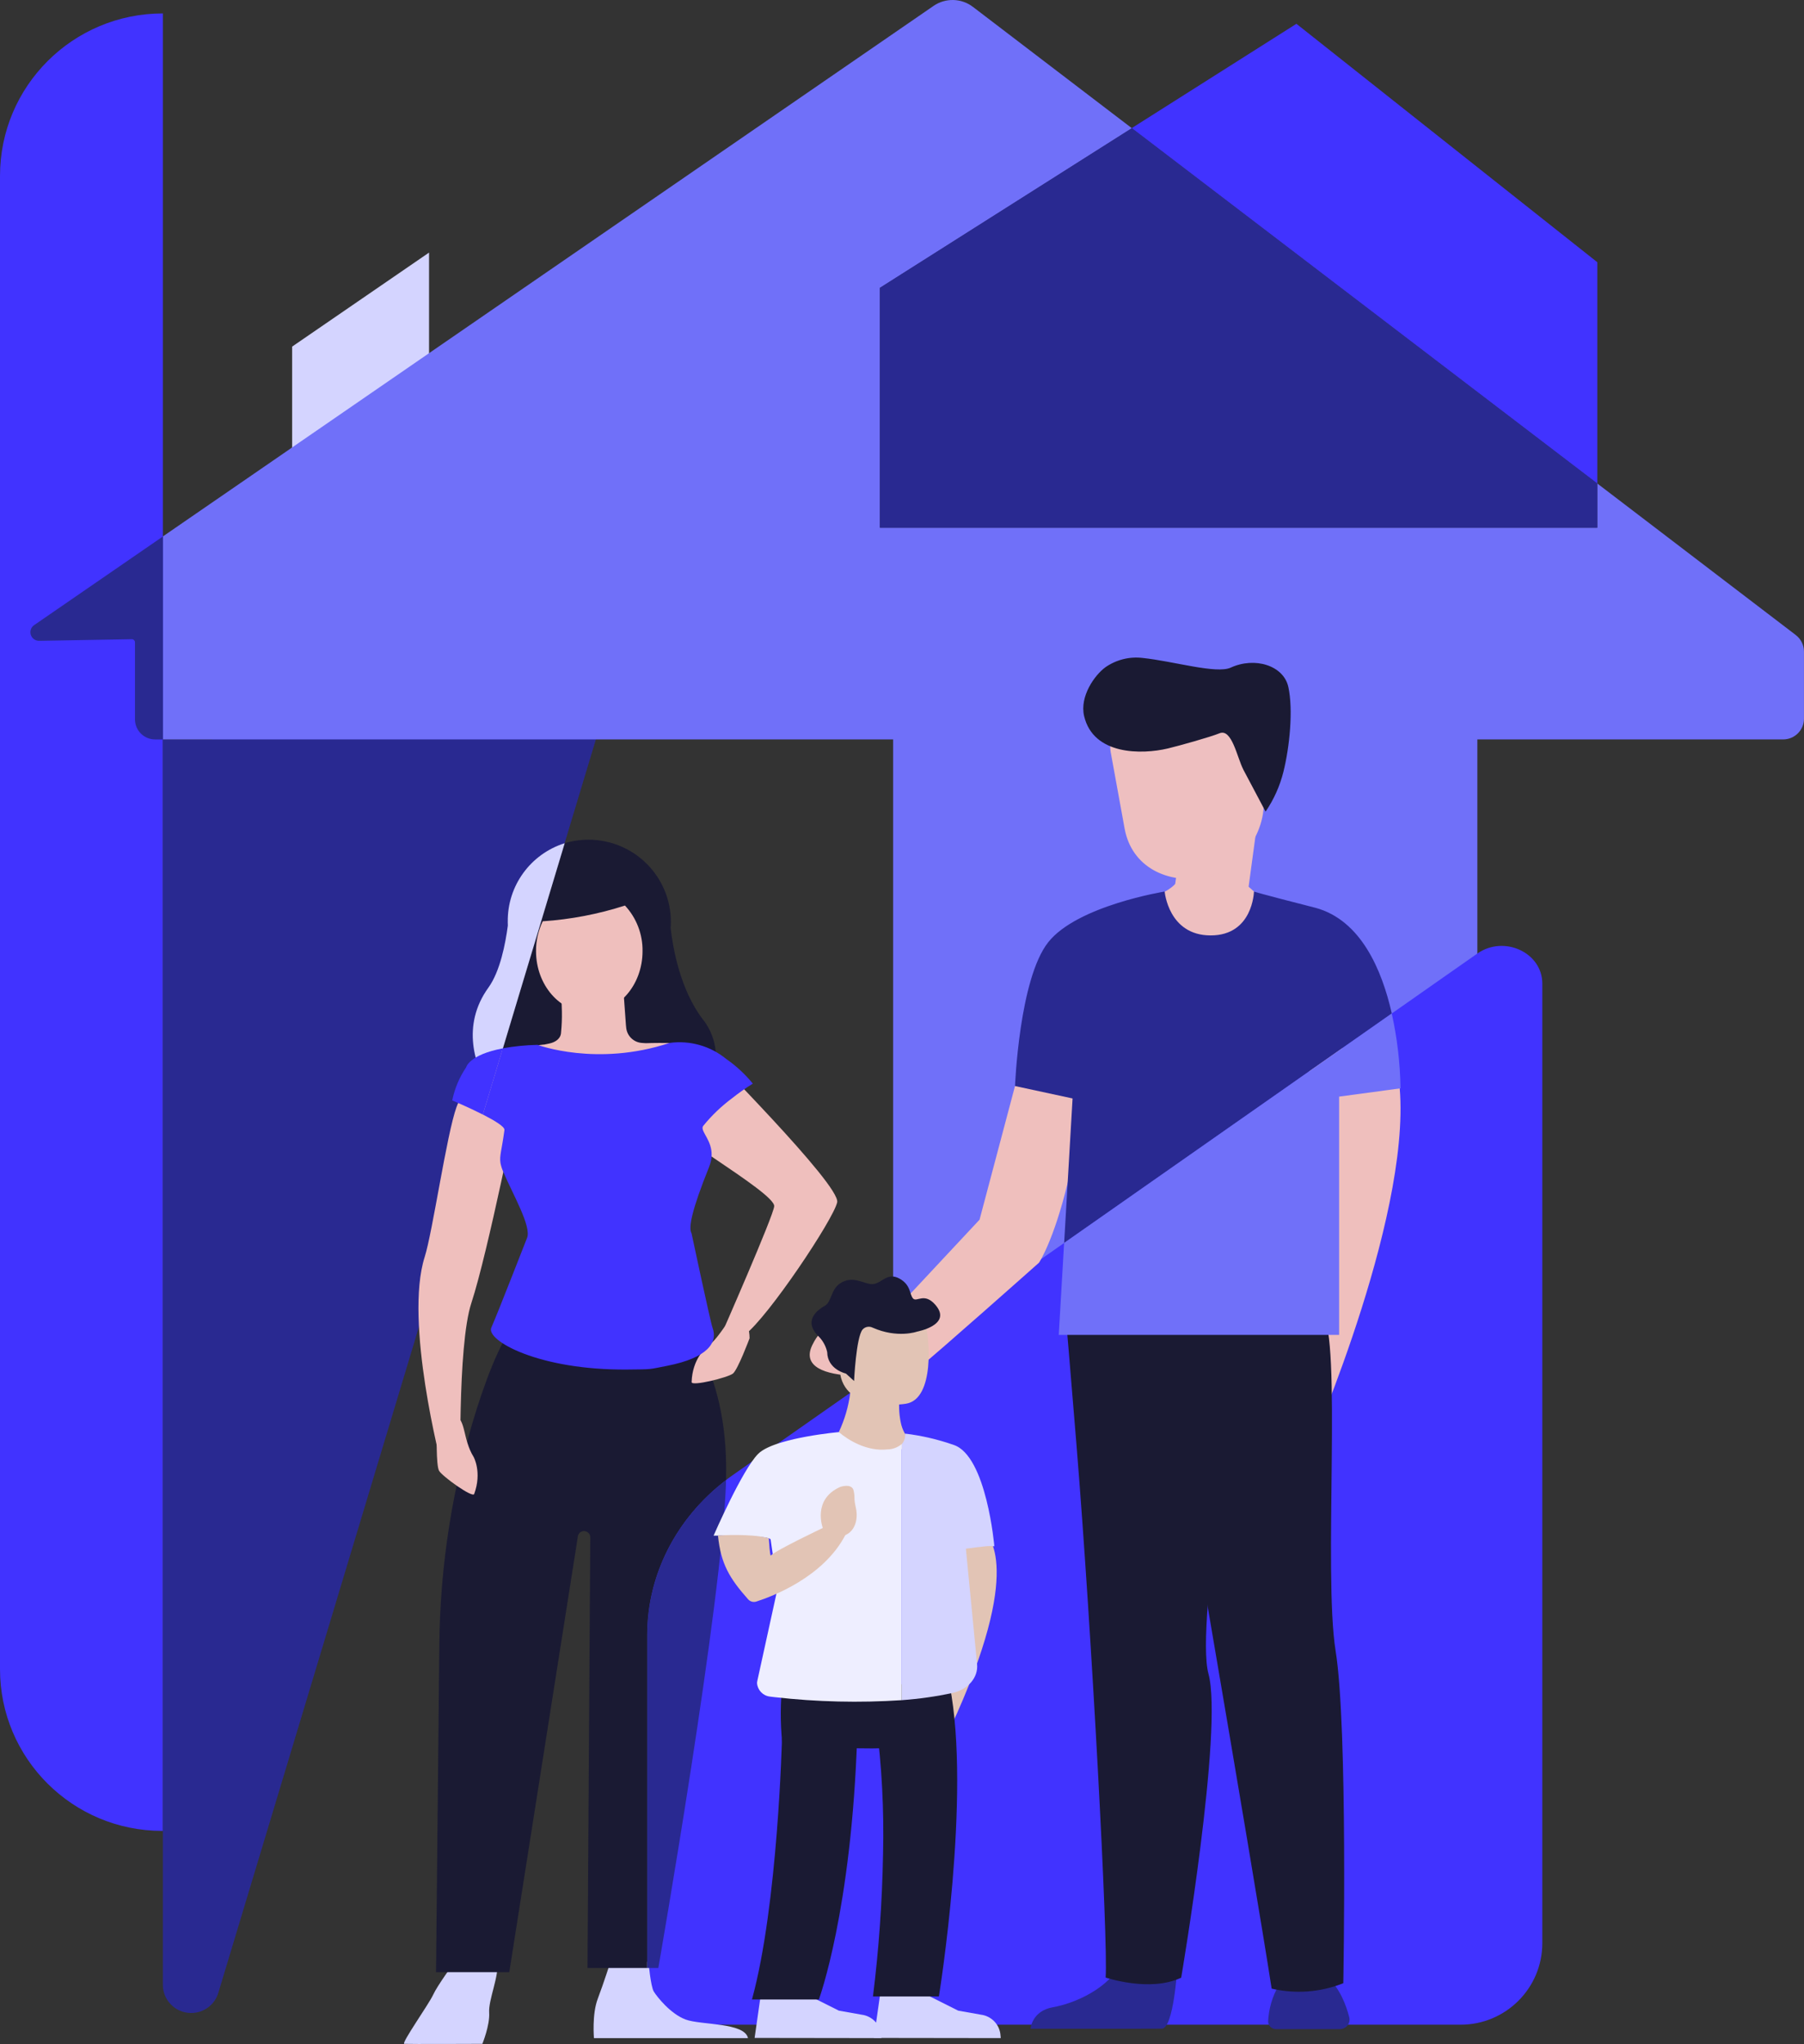 <?xml version="1.0" encoding="UTF-8"?><svg id="a" xmlns="http://www.w3.org/2000/svg" xmlns:xlink="http://www.w3.org/1999/xlink" viewBox="0 0 512 580"><rect x="0" y="0" width="512" height="580" fill="#333333" stroke="none"/><defs><clipPath id="b"><rect width="512" height="580" fill="none" stroke-width="0"/></clipPath><clipPath id="e"><rect width="512" height="580" fill="none" stroke-width="0"/></clipPath><clipPath id="n"><rect x="249.73" y="6.77" width="203.6" height="142.98" fill="none" stroke-width="0"/></clipPath><clipPath id="v"><rect width="512" height="580" fill="none" stroke-width="0"/></clipPath></defs><g clip-path="url(#b)"><g id="c"><g id="d"><g clip-path="url(#e)"><g id="f"><path id="g" d="m46.22,519.52h-.2C20.61,519.53,0,498.98,0,473.63c0,0,0,0,0,0V49.91C0,24.45,20.69,3.81,46.22,3.81c0,0,0,0,0,0v515.71Z" fill="#4133ff" stroke-width="0"/><path id="h" d="m60.24,161.52v48.29h-14.02v353.37c0,4.43,3.6,8.02,8.04,8.02,3.55,0,6.68-2.32,7.7-5.71l121.71-403.97H60.24Z" fill="#292991" stroke-width="0"/><rect id="i" x="253.48" y="161.52" width="165.81" height="235.56" fill="#7070f9" stroke-width="0"/><path id="j" d="m437.73,279.08v272.3c0,12.78-10.39,23.14-23.2,23.14h-219.18c-6.44,0-11.67-5.21-11.67-11.63h0v-98.97c0-17.86,9.04-34.68,24.41-45.44l211.19-147.9c7.58-5.31,18.45-.3,18.45,8.51" fill="#4133ff" stroke-width="0"/><path id="k" d="m82.91,98.35l38.86-26.68v76.45h-38.86v-49.77Z" fill="#d4d4ff" stroke-width="0"/><g id="l" opacity=".4"><g id="m"><g clip-path="url(#n)"><g id="o"><path id="p" d="m249.73,81.67v68.07h203.6v-75.32L367.94,6.77l-118.22,74.9Z" fill="#4133ff" stroke-width="0"/></g></g></g></g><path id="q" d="m509.69,180.21l-56.36-43.02v12.56h-203.6v-68.07l71.51-45.3L276.14,1.96c-3.28-2.51-7.81-2.62-11.21-.27L46.22,152.22v57.59h459.88c3.25,0,5.89-2.63,5.89-5.87h0v-19.06c0-1.83-.85-3.55-2.31-4.67" fill="#7070f9" stroke-width="0"/><path id="r" d="m453.33,74.42L367.94,6.77l-46.72,29.59,132.1,100.83v-62.77Z" fill="#4133ff" stroke-width="0"/><path id="s" d="m249.73,149.75h203.6v-12.56l-132.1-100.82-71.5,45.3v68.08Z" fill="#292991" stroke-width="0"/><path id="t" d="m9.68,177.38c-1.11.77-1.39,2.29-.62,3.4.47.67,1.24,1.07,2.06,1.06l26.29-.46c.49,0,.89.38.9.86,0,0,0,.01,0,.02v21.86c0,3.15,2.56,5.7,5.71,5.7h2.21v-57.59l-36.55,25.16Z" fill="#292991" stroke-width="0"/></g></g></g><g id="u"><g clip-path="url(#v)"><g id="w"><path id="x" d="m371.99,410.41s30.16-69.1,24.88-105.05c-19.96-10.69-24.45-10.94-24.45-10.94l-9.26,106.13,1.25,13.83" fill="#efbfbd" stroke-width="0"/><path id="y" d="m362.9,563.4c-1.8,3.1-2.82,6.59-2.98,10.17,0,1.21.97,2.2,2.18,2.2,0,0,.02,0,.02,0h18.19c1.49,0,2.71-1.2,2.71-2.69,0-.22-.03-.44-.08-.66-.85-3.32-2.66-8.34-6.29-11.39-5.79-4.86-13.74,2.37-13.74,2.37" fill="#292991" stroke-width="0"/><path id="z" d="m334.12,558.58s-1.04,16.82-4.31,17.06c-.43.03-16.55.03-16.55.03h-20.78s.35-5.06,6.36-6.11c6.01-1.05,16.07-5.26,19.72-13.18,3.83-8.34,15.56,2.2,15.56,2.2" fill="#292991" stroke-width="0"/><path id="aa" d="m342.83,454.7c-.73,9.34-.82,16.72.14,20.21,4.29,15.64-7.73,86.26-7.73,86.26-8.86,4.23-21.45-.04-21.45-.04.76-9.78-3.9-97.35-8.24-150.78-1.82-22.43-3.18-38.12-3.18-38.12l53.08-6.17s-10.11,56.19-12.63,88.64" fill="#1a1a33" stroke-width="0"/><path id="ab" d="m329.42,378.04s26.87,156.03,31.49,186.24c6.78,1.58,13.88,1.04,20.34-1.54,0,0,1.33-72.51-2.19-94.35-3.52-21.84,1.87-89.36-3.8-95.64s-45.85,5.28-45.85,5.28" fill="#1a1a33" stroke-width="0"/><path id="ac" d="m288.07,308.17l-10.06,37.92-28.49,30.5s-13.13-7.18-19.01,5.14c-5.88,12.31,27.05,8.8,30.87,5.87,3.82-2.93,33.52-29.32,33.52-29.32,0,0,4.16-6.24,8.11-22.62,2.46-10.51,4.18-21.17,5.12-31.92l-20.06,4.43Z" fill="#efbfbd" stroke-width="0"/><path id="ad" d="m353.52,257.93l3.87-28.61-20.57-2.75-3.87,28.61c-.76,5.67,3.23,10.87,8.91,11.63,5.68.76,10.9-3.22,11.67-8.88" fill="#eebfc0" stroke-width="0"/><path id="ae" d="m342.25,248.99h0c-10.94,1.98-21.09-2.98-23.07-13.89l-3.96-21.75c-.86-4.75,2.72-11.98,7.48-12.84l22.46-4.06c4.76-.86,8.97,4.96,9.84,9.71l3.4,18.69c1.98,10.91-6.93,22.49-16.15,24.16" fill="#eebfc0" stroke-width="0"/><path id="af" d="m326.48,254.67s4.44-1.11,7.04-3.81,19.96,0,19.96,0c1.83,1.51,3.57,3.13,5.22,4.85,1.43,1.69-13.58,17.96-13.58,17.96l-18.63-19.01Z" fill="#eebfc0" stroke-width="0"/><path id="ag" d="m352.87,218.36c-1.76-3.37-3.24-11.75-6.76-10.29-2.57,1.06-11.62,3.59-14.7,4.32-7.33,1.73-21.09,1.94-23.72-9.19-1.32-5.57,2.96-11.63,6.05-13.87,3.08-2.14,6.84-3.08,10.57-2.63,8.74.91,20.92,4.61,24.99,2.74,6.84-3.13,15.01-.62,16.35,5.5,1.43,6.53.34,17.12-1.4,24.08-1.01,4.03-2.72,7.85-5.06,11.28l-6.33-11.94Z" fill="#1a1a33" stroke-width="0"/><path id="ah" d="m199.51,289.3c-6.49-8.43-8.56-20.46-9.18-25.98.04-.57.07-1.14.07-1.72,0-12.88-10.47-23.33-23.39-23.33-2.29,0-4.56.33-6.74.99l-21.11,70.07c.98,1.51,2.13,2.9,3.43,4.14l30.47-12.23,17.45,17.24c9.46-2.82,17.7-17.92,9.01-29.2" fill="#1a1a33" stroke-width="0"/><path id="ai" d="m144.1,261.57c0,.36,0,.71.03,1.06-.68,5.18-2.2,13.02-5.52,17.62-7.73,10.7-3.92,22.36.55,29.08l21.11-70.07c-9.73,3.07-16.3,12.13-16.16,22.31" fill="#d4d4ff" stroke-width="0"/><path id="aj" d="m177.07,274.11c.03.44.05.86.08,1.27-.03-.41-.06-.83-.08-1.27" fill="#522b73" stroke-width="0"/><path id="ak" d="m176.97,272.31c.02.47.05.92.08,1.36-.03-.44-.05-.89-.08-1.36" fill="#522b73" stroke-width="0"/><path id="al" d="m176.82,269.38c.01.34.03.68.05,1.01-.01-.33-.03-.67-.04-1.01h0Z" fill="#522b73" stroke-width="0"/><path id="am" d="m184.05,556.67s.61,7,1.51,8.45,4.7,6.31,9.03,7.93,16.74.78,17.7,5.28h-43.72s-.6-6.74,1.08-11.17,3.61-10.48,3.61-10.48h10.77Z" fill="#d4d4ff" stroke-width="0"/><path id="an" d="m129.02,556.73s-4.89,6.66-6.09,9.3-9.15,13.83-8.19,13.92,22.16,0,22.16,0c0,0,2.17-5.28,1.93-8.88s2.89-10.44,2.29-14.35-12.09,0-12.09,0" fill="#d4d4ff" stroke-width="0"/><path id="ao" d="m206.07,419.96c0-.11,0-.22,0-.32.8-33.47-14.45-45.76-14.45-45.76h-43.84c-4.42,3.81-8.74,14.2-12.41,25.68-6.91,21.85-10.51,44.6-10.69,67.5l-.93,92.55h20.79l19.5-123.87c.27-.94,1.25-1.49,2.2-1.22.76.22,1.29.91,1.29,1.7l-.79,122.2h16.93v-94.49c0-17.06,8.25-33.17,22.39-43.97" fill="#1a1a33" stroke-width="0"/><path id="ap" d="m206.07,419.96c-14.14,10.79-22.39,26.91-22.39,43.97v94.49h3.16s18.32-104.64,19.23-138.46" fill="#292991" stroke-width="0"/><path id="aq" d="m147.15,311.87s-8.64,43.43-13.37,57.86c-4.04,12.32-3.03,50.74-3.03,50.74l-5.48-4.85s-10.61-40.53-4.74-58.95c2.26-7.11,6.25-34.91,9.04-42.55,1.76-4.83,6.47-10.6,5.97-10.96,5.01-2.95,18.58-4.37,18.58-4.37v.03" fill="#efbfbd" stroke-width="0"/><path id="ar" d="m123.96,406.25s-.24,9.52.65,11.09,9.54,7.79,9.97,6.59c2.28-6.22-.17-10.54-.17-10.54-3.14-5.05-2.17-10.98-5.35-11.58s-5.1,4.44-5.1,4.44" fill="#efbfbd" stroke-width="0"/><path id="as" d="m200.05,297.35c-.35-.18-.72-.34-1.1-.46-4.34-1.32-15.67-.88-15.67-.88h0c-.35-.02-.71-.05-1.06-.07-2.34-.14-4.24-1.95-4.49-4.28-.03-.24-.05-.5-.08-.76l-.74-10.24c-.03-.52-.05-1.05-.07-1.59l-2.59.41h0c-3.98-1.09-9.1-.79-15,2.4h-.05s.22,2.18.27,5.1c0,.03,0,.05,0,.08.04,1.96-.04,3.92-.23,5.88,0,.08-.02.17-.02.25-.18,1.64-1.72,2.59-3.34,2.92-.51.1-1.03.21-1.56.32v-.03s-13.56,1.42-18.58,4.37c.5.36-4.21,6.13-5.97,10.96l17.58-2.24s13.66,3.78,20.91,3.72c6.85-.05,17.32.4,17.32,1.88,0,4.08,34.43,23.19,34.15,27.19-.2,2.73-15.02,36.46-15.02,36.46h6.69c6.68-5.09,25.12-32.7,26.2-37.57s-37.79-43.56-37.53-43.84" fill="#efbfbd" stroke-width="0"/><path id="at" d="m173.3,267.75s.76,1.49,4.64.29c0,0,3.26-1.01,2.73-2.72-2.67-.11-5.29.75-7.37,2.43" fill="#fff" stroke-width="0"/><path id="au" d="m212.75,379.71s-3.33,8.93-4.74,10.05-11.75,3.69-11.72,2.42c.2-6.62,4.09-9.72,4.09-9.72,4.79-3.52,6.1-9.39,9.28-8.76,3.18.62,3.08,6.02,3.08,6.02" fill="#efbfbd" stroke-width="0"/><path id="av" d="m279.49,434.96s11.48,7.57-7.84,51.11c-19.31,43.53-9.47-54.49,7.84-51.11" fill="#e2c4b5" stroke-width="0"/><path id="aw" d="m262.13,565.6l9.82,4.93,6.49,1.15c2.83.38,5.06,2.58,5.47,5.39l.12,1.25-36-.05,1.81-12.67h12.29Z" fill="#d4d4ff" stroke-width="0"/><path id="ax" d="m268.22,479.65l2.11,14.22s-15.96,4.62-48.33.63c-.56-5.64-.54-11.32.06-16.96l47.45.54c6.23,31.44-3.04,88.42-3.04,88.42h-18.71c1.67-13.39,2.62-26.86,2.86-40.36.31-12.47-.34-24.95-1.95-37.33" fill="#1a1a33" stroke-width="0"/><path id="ay" d="m228.26,565.6l9.82,4.93,6.49,1.15c2.83.37,5.07,2.58,5.48,5.39l.12,1.25-36-.05,1.81-12.67h12.29Z" fill="#d4d4ff" stroke-width="0"/><path id="az" d="m221.94,493.22s-1.15,47.29-8.52,74.14h18.99s9.31-25.16,10.89-75.2l-21.35,1.06Z" fill="#1a1a33" stroke-width="0"/><path id="ba" d="m259.1,409.57l-17.53,8.93-3.51-12.13c1.65-3.5,2.75-7.24,3.24-11.07.48-3.3.6-6.65.36-9.98l14.28,7.29c-.26,1.07-.45,2.16-.57,3.26-.33,2.54-.25,5.11.25,7.62.43,2.36,1.66,4.5,3.47,6.07" fill="#e2c4b5" stroke-width="0"/><path id="bb" d="m270.69,410.01c-4.47-1.57-9.11-2.65-13.81-3.22.12,1.07-.21,2.15-.93,2.96v72.68c4.86-.35,9.69-1.03,14.45-2.06,4.39-.98,7.27-4.42,6.91-8.14l-3.18-32.78c1.7-.24,3.65-.5,5.25-.64.94-.13,1.89-.14,2.83-.05,0,0-2.2-25.6-11.52-28.75" fill="#d4d4ff" stroke-width="0"/><path id="bc" d="m251.87,411.28c-5.88.63-11.14-2.67-13.81-4.91h0s-4.15.36-8.99,1.24c-2.48.43-4.93,1-7.34,1.71-2.83.85-5.27,1.92-6.57,3.23h0c-4.53,4.56-12.64,23.2-12.64,23.2,0,0,15.73-.24,16.19,1.09l.07.49,1.94,13.24-5.78,26.37c-.05.23-.08.46-.08.69.15,1.96,1.67,3.54,3.62,3.78,0,0,.5.07,1.41.17,11.97,1.36,24.03,1.64,36.05.85v-72.69c-1.14.97-2.58,1.51-4.08,1.54" fill="#eef" stroke-width="0"/><path id="bd" d="m238.41,421.95c-7.95,3.56-4.89,11.62-4.89,11.62,0,0-13.19,6.25-14.78,7.83,0,0-.25,0-.54-4.9-2.68-.94-9.91-1.13-14.43-.77.8,8.01,3.27,12.12,8.57,18.1.59.64,1.49.88,2.31.62,4.5-1.44,18.98-6.89,25.24-18.81l.16-.12c2.47-1.08,3.6-4.26,2.87-7.61s-.16-2.46-.62-4.84-3.9-1.13-3.9-1.13" fill="#e2c4b5" stroke-width="0"/><line id="be" x1="241.3" y1="393.07" x2="255.38" y2="393.64" fill="none" stroke-width="0"/><path id="bf" d="m257.13,398.31s-17.82,3.04-18.81-9.53c-.99-12.57,6.08-21.09,11.07-21.24,9.95-.3,11.79,3.63,13.14,7.75s2.8,21.73-5.4,23.02" fill="#e2c4b5" stroke-width="0"/><path id="bg" d="m234.77,383.66c-.35-1.57-1.1-3.02-2.19-4.2-5.1-4.81-.2-7.94,1.53-8.94,1.91-1.11,1.7-4.49,4.19-6.26,3.81-2.71,7.22.43,9.6.1s3.98-3.39,7.33-1.58,2.85,4.47,3.9,5.66,3.21-1.86,6.39,1.87c4.84,5.67-5.23,7.54-5.23,7.54,0,0-5.56,2.01-12.66-1.14-.96-.47-2.12-.24-2.83.56-1.83,2.27-2.4,14.59-2.4,14.59l-2.32-2.11s-5.21-1.11-5.31-6.08" fill="#1a1a33" stroke-width="0"/><path id="bh" d="m373.4,257.61c-16.85-4.3-17.51-4.63-17.51-4.63,0,0-.26,12.45-12.28,12.45s-13.06-12.45-13.06-12.45c0,0-24.83,3.98-33.06,14.4s-9.41,40.79-9.41,40.79l16.33,3.52-2.39,41.01,92.99-65.12c-2.82-12.48-8.82-26.47-21.6-29.97" fill="#292991" stroke-width="0"/><path id="bi" d="m380.06,378.79v-67.62l17.43-2.35c-.11-7.15-.95-14.26-2.49-21.24l-92.99,65.12-1.52,26.09h79.58Z" fill="#7070f9" stroke-width="0"/><path id="bj" d="m132.29,302.87c-1.92,2.84-3.26,6.03-3.94,9.38,0,0,4.62,1.94,8.7,4.02l5.66-18.79c-9.63,1.81-10.42,5.39-10.42,5.39" fill="#4133ff" stroke-width="0"/><path id="bk" d="m143.17,320.63c-.75,5.68-1.46,7.34-1.13,9.36v.02c.16.85.43,1.68.78,2.47,2.57,6.14,8.15,15.63,6.75,18.82-.36.83-7.88,20.27-10.13,25.44-1.58,3.6,13.45,12.12,38.7,11.87,7.14-.07,5.78.01,11.24-1.06,11.56-2.27,14.39-6.66,12.85-10.79-.6-1.6-5.96-26.8-5.96-26.8-.94-1.56.08-6.66,4.97-18.8,2-4.96-.61-8.05-1.54-10.02h0c-.32-.69-.44-1.23-.1-1.68,2.39-2.95,5.15-5.58,8.2-7.85,1.87-1.49,3.83-2.86,5.86-4.13-2.18-2.68-4.73-5.04-7.57-7.01-4.48-3.67-10.29-5.32-16.04-4.54-20.65,6.85-37.49.55-37.49.55-3.31.07-6.6.4-9.86.98l-5.66,18.79c3.29,1.68,6.24,3.45,6.12,4.37" fill="#4133ff" stroke-width="0"/><path id="bl" d="m154.03,261.42c-1.26,2.64-1.92,5.53-1.9,8.46,0,9.61,6.77,17.41,15.12,17.41s15.11-7.79,15.11-17.41c.06-4.79-1.72-9.42-4.99-12.93-7.56,2.44-15.4,3.94-23.33,4.47" fill="#efbfbd" stroke-width="0"/></g></g></g></g></g></svg>